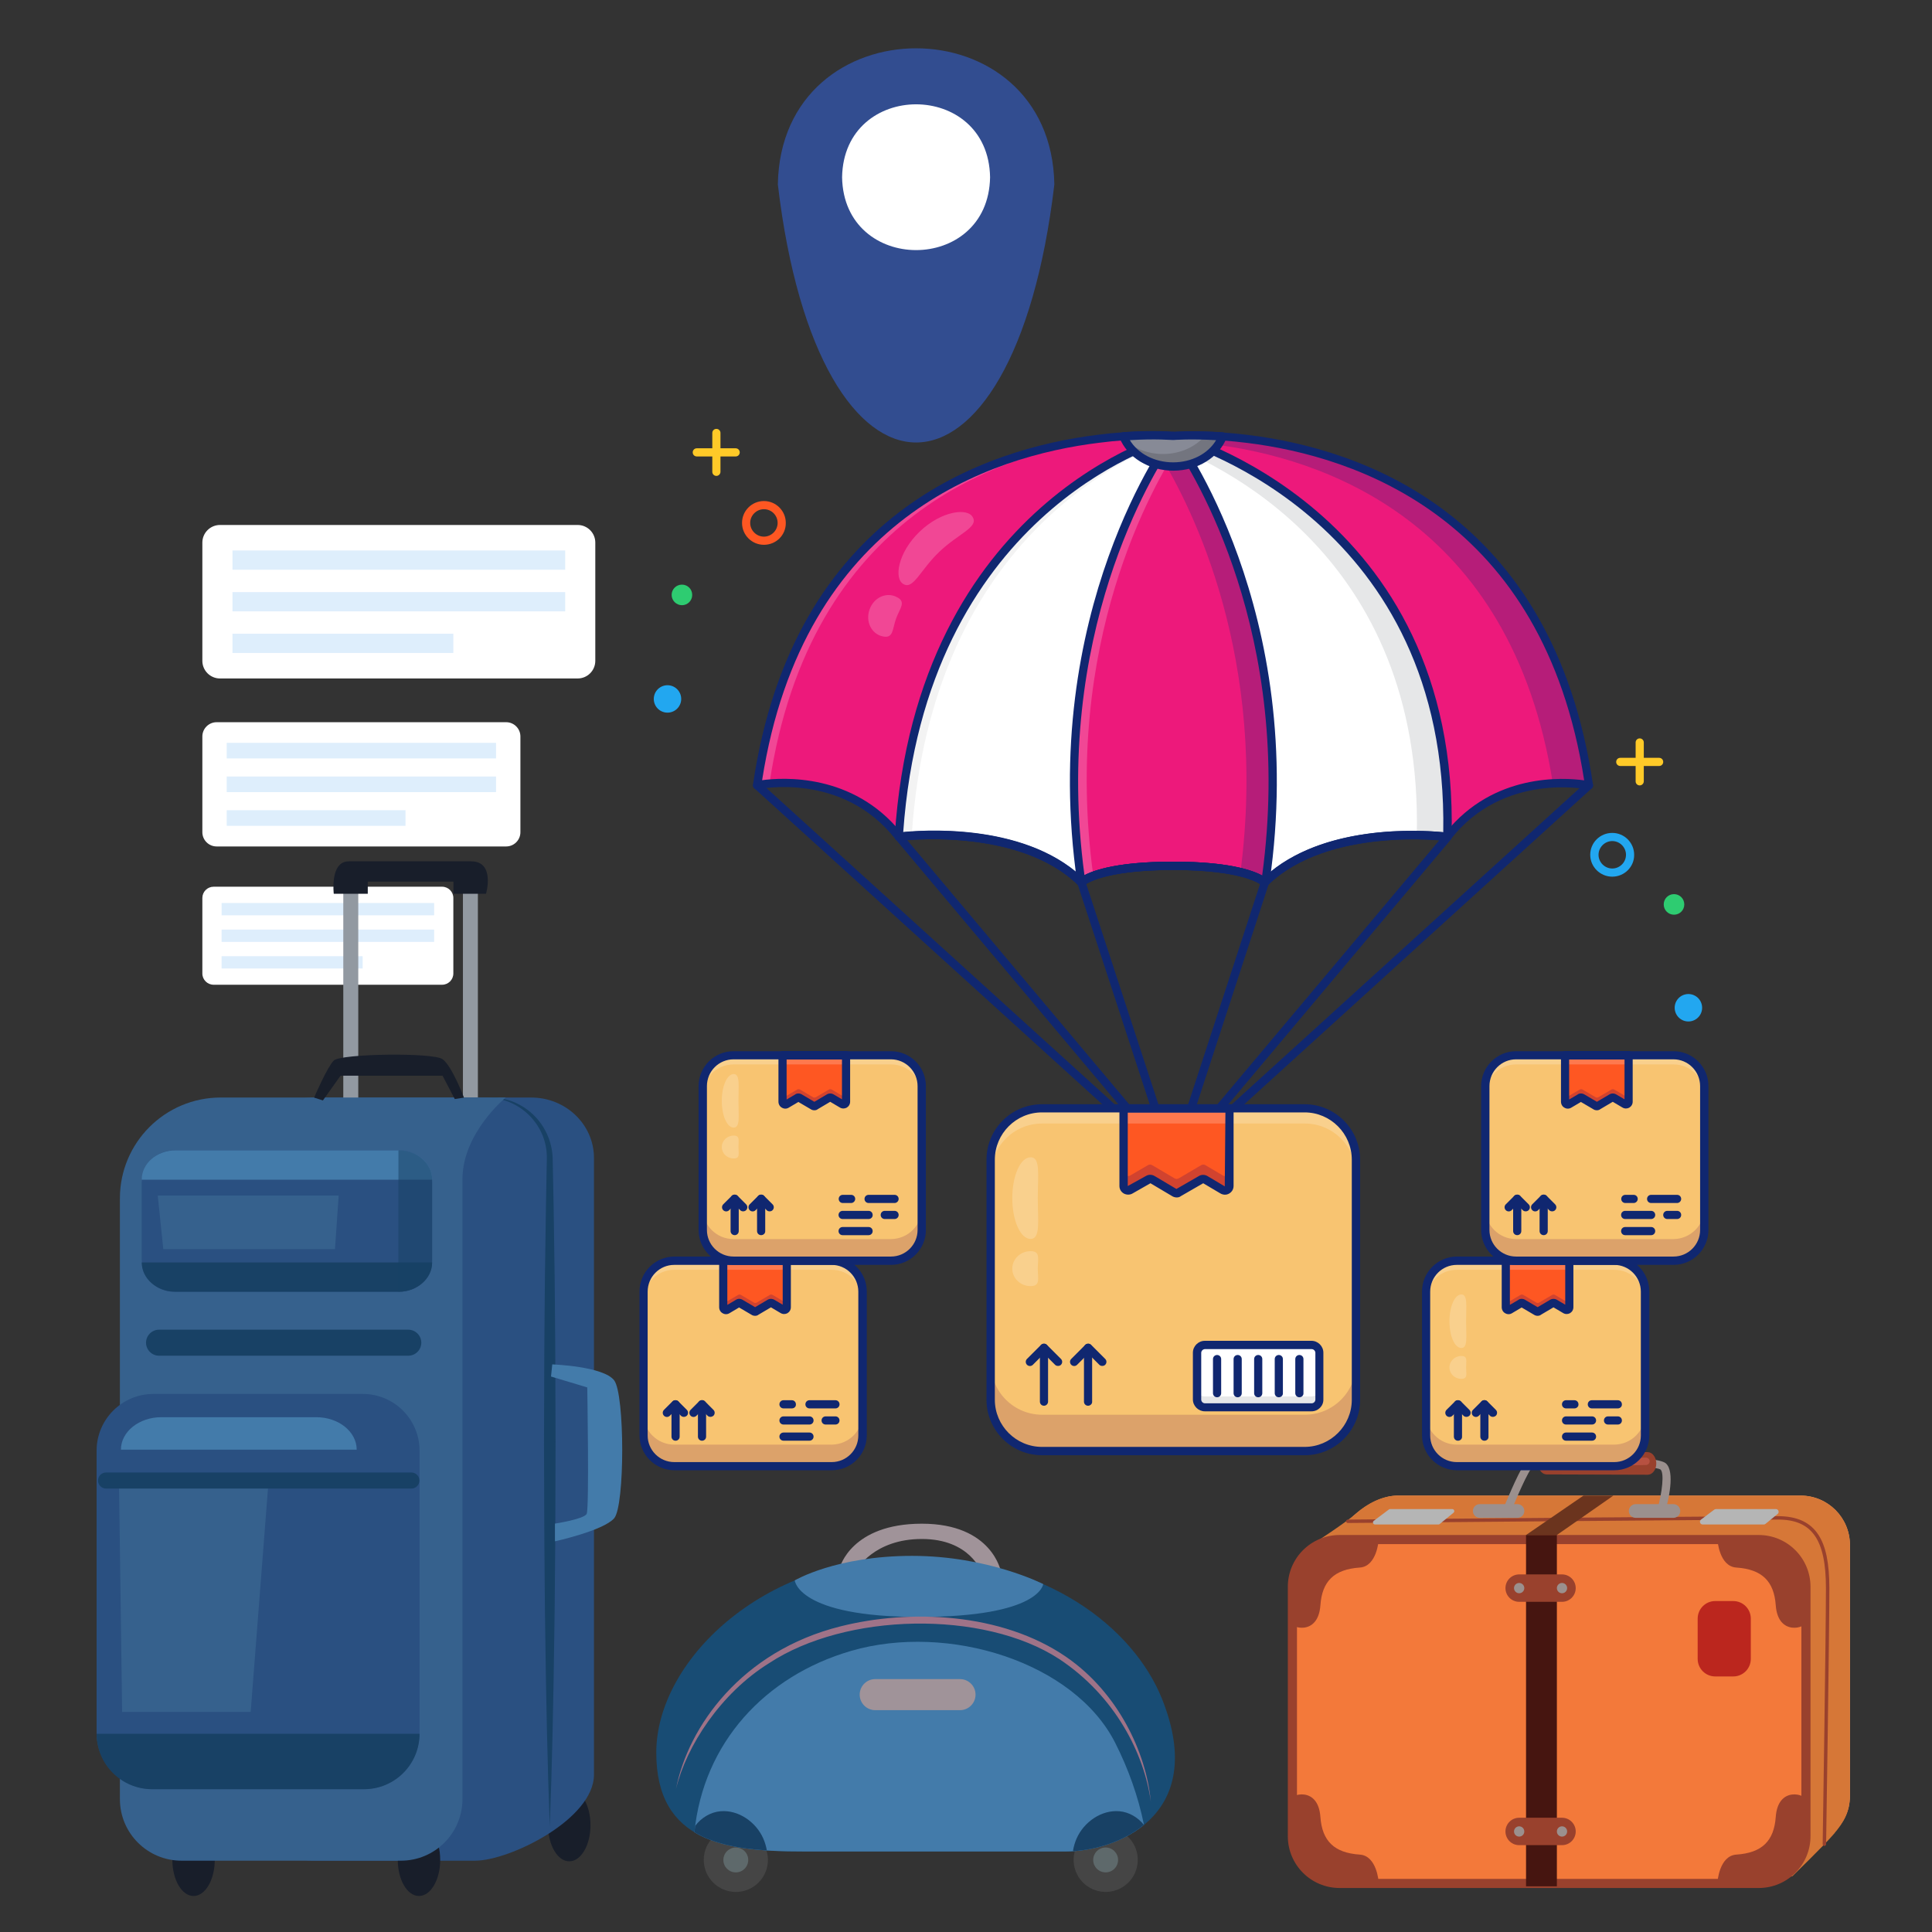 <svg width="80" height="80" viewBox="0 0 80 80" fill="none" xmlns="http://www.w3.org/2000/svg">
<rect x="0" y="0" width="80" height="80" fill="#333333" stroke="none"/>
<path d="M43.658 7.639C41.976 21.89 33.887 21.877 32.209 7.638C32.337 0.121 43.53 0.121 43.658 7.639Z" fill="#324D90"/>
<path d="M40.997 7.338C40.929 11.362 34.937 11.362 34.869 7.338C34.938 3.313 40.929 3.314 40.997 7.338Z" fill="white"/>
<path d="M23.919 28.094H9.11C8.707 28.094 8.379 27.767 8.379 27.364V22.468C8.379 22.065 8.707 21.738 9.11 21.738H23.919C24.323 21.738 24.65 22.065 24.65 22.468V27.364C24.65 27.767 24.323 28.094 23.919 28.094Z" fill="white"/>
<path d="M23.404 22.794H9.626V23.591H23.404V22.794Z" fill="#DEEEFC"/>
<path d="M23.404 24.518H9.626V25.315H23.404V24.518Z" fill="#DEEEFC"/>
<path d="M18.772 26.241H9.626V27.038H18.772V26.241Z" fill="#DEEEFC"/>
<path d="M20.958 35.05H8.971C8.644 35.05 8.379 34.785 8.379 34.459V30.496C8.379 30.17 8.644 29.905 8.971 29.905H20.958C21.285 29.905 21.549 30.17 21.549 30.496V34.459C21.549 34.785 21.285 35.05 20.958 35.05Z" fill="white"/>
<path d="M20.54 30.76H9.388V31.405H20.54V30.76Z" fill="#DEEEFC"/>
<path d="M20.54 32.154H9.388V32.8H20.54V32.154Z" fill="#DEEEFC"/>
<path d="M16.791 33.55H9.388V34.195H16.791V33.55Z" fill="#DEEEFC"/>
<path d="M18.305 40.776H8.846C8.588 40.776 8.379 40.568 8.379 40.31V37.183C8.379 36.926 8.588 36.717 8.846 36.717H18.305C18.563 36.717 18.772 36.926 18.772 37.183V40.31C18.772 40.568 18.563 40.776 18.305 40.776Z" fill="white"/>
<path d="M17.976 37.392H9.176V37.901H17.976V37.392Z" fill="#DEEEFC"/>
<path d="M17.976 38.492H9.175V39.002H17.976V38.492Z" fill="#DEEEFC"/>
<path d="M15.017 39.594H9.175V40.103H15.017V39.594Z" fill="#DEEEFC"/>
<path d="M24.451 75.576C24.451 76.403 24.058 77.073 23.573 77.073C23.087 77.073 22.694 76.403 22.694 75.576C22.694 74.749 23.087 74.079 23.573 74.079C24.058 74.079 24.451 74.749 24.451 75.576Z" fill="#181E2A"/>
<path d="M19.675 77.047H13.007C11.573 77.047 10.411 75.927 10.411 74.546V47.948C10.411 46.566 11.573 45.447 13.007 45.447H21.998C23.432 45.447 24.595 46.566 24.595 47.948V73.485C24.595 75.329 21.109 77.047 19.675 77.047Z" fill="#2A5081"/>
<path d="M20.217 45.446C20.547 45.434 20.881 45.486 21.196 45.601C21.509 45.718 21.801 45.898 22.05 46.128C22.299 46.357 22.502 46.639 22.645 46.949C22.789 47.26 22.871 47.6 22.885 47.945L22.924 49.925L22.953 51.903L22.967 52.892L22.976 53.881L22.992 55.859L23.005 59.814L22.992 63.77L22.975 65.748L22.966 66.737L22.952 67.725C22.916 70.363 22.865 73 22.765 75.637C22.666 73 22.614 70.363 22.579 67.725L22.565 66.737L22.556 65.748L22.54 63.77L22.526 59.814L22.539 55.859L22.555 53.881L22.564 52.892L22.578 51.903L22.607 49.925L22.644 47.95C22.647 47.635 22.589 47.319 22.471 47.024C22.354 46.729 22.176 46.458 21.954 46.225C21.512 45.759 20.878 45.47 20.217 45.446Z" fill="#184165"/>
<path d="M17.349 78.509C17.834 78.509 18.228 77.839 18.228 77.013C18.228 76.186 17.834 75.516 17.349 75.516C16.864 75.516 16.471 76.186 16.471 77.013C16.471 77.839 16.864 78.509 17.349 78.509Z" fill="#181E2A"/>
<path d="M8.015 78.509C8.5 78.509 8.893 77.839 8.893 77.013C8.893 76.186 8.5 75.516 8.015 75.516C7.53 75.516 7.137 76.186 7.137 77.013C7.137 77.839 7.53 78.509 8.015 78.509Z" fill="#181E2A"/>
<path d="M14.835 36.538H14.215V45.563H14.835V36.538Z" fill="#9299A1"/>
<path d="M19.788 36.37H19.169V45.446H19.788V36.37Z" fill="#9299A1"/>
<path d="M13.821 37.01H15.229V36.506H18.775V37.01H20.125C20.125 37.01 20.519 35.666 19.506 35.666C18.493 35.666 15.229 35.666 14.441 35.666C13.652 35.666 13.821 37.01 13.821 37.01Z" fill="#181E2A"/>
<path d="M16.601 45.446H9.14C6.834 45.446 4.965 47.315 4.965 49.621V74.499C4.965 75.906 6.106 77.047 7.514 77.047H16.601C18.008 77.047 19.149 75.906 19.149 74.499V48.83C19.149 46.916 20.94 45.446 20.94 45.446H16.601Z" fill="#36618D"/>
<path d="M22.868 56.497C22.868 56.497 24.985 56.571 25.431 57.157C25.876 57.742 25.876 62.357 25.431 62.869C24.985 63.382 22.98 63.822 22.98 63.822V63.089C22.98 63.089 24.181 62.906 24.293 62.686C24.404 62.467 24.317 57.45 24.317 57.45L22.816 56.999L22.868 56.497Z" fill="#437BAA"/>
<path d="M13.007 45.45C13.007 45.45 13.54 44.199 13.821 43.914C14.102 43.63 17.93 43.573 18.324 43.858C18.718 44.142 19.212 45.45 19.212 45.45L18.831 45.509L18.324 44.541C18.324 44.541 17.705 44.541 16.129 44.541C14.553 44.541 14.102 44.541 14.102 44.541L13.371 45.566L13.007 45.45Z" fill="#181E2A"/>
<path d="M16.56 53.49H7.202C6.465 53.49 5.868 52.893 5.868 52.156V48.968C5.868 48.231 6.465 47.634 7.202 47.634H16.56C17.297 47.634 17.894 48.231 17.894 48.968V52.156C17.894 52.893 17.297 53.49 16.56 53.49Z" fill="#2A5081"/>
<path d="M17.894 52.275C17.894 52.945 17.269 53.489 16.498 53.489H7.264C6.493 53.489 5.868 52.945 5.868 52.275H17.894Z" fill="#184165"/>
<path d="M5.868 48.849C5.868 48.178 6.493 47.634 7.264 47.634H16.498C17.269 47.634 17.894 48.178 17.894 48.849H5.868Z" fill="#437BAA"/>
<path d="M16.907 56.137H6.585C6.289 56.137 6.047 55.894 6.047 55.598C6.047 55.302 6.289 55.06 6.585 55.06H16.907C17.203 55.06 17.445 55.302 17.445 55.598C17.445 55.895 17.203 56.137 16.907 56.137Z" fill="#184165"/>
<path opacity="0.53" d="M17.894 52.276V48.849C17.894 48.178 17.269 47.634 16.498 47.634V53.49C17.269 53.49 17.894 52.946 17.894 52.276Z" fill="#184165"/>
<path d="M15.022 74.087H6.352C5.053 74.087 4 73.034 4 71.735V60.072C4 58.773 5.053 57.72 6.352 57.72H15.022C16.321 57.72 17.373 58.773 17.373 60.072V71.736C17.373 73.034 16.32 74.087 15.022 74.087Z" fill="#2A5081"/>
<path d="M17.373 71.792C17.373 73.06 16.346 74.087 15.078 74.087H6.295C5.028 74.087 4 73.06 4 71.792H17.373Z" fill="#184165"/>
<path d="M14.77 60.028C14.77 59.285 14.02 58.683 13.094 58.683H6.683C5.757 58.683 5.007 59.285 5.007 60.028H14.77Z" fill="#437BAA"/>
<path d="M11.118 61.357L4.926 61.28L5.057 70.887H10.38L11.118 61.357Z" fill="#36618D"/>
<path d="M17.034 61.638H4.391C4.208 61.638 4.059 61.489 4.059 61.305C4.059 61.122 4.208 60.973 4.391 60.973H17.034C17.218 60.973 17.367 61.122 17.367 61.305C17.367 61.489 17.218 61.638 17.034 61.638Z" fill="#184165"/>
<path d="M6.532 49.507H14.024L13.871 51.724H6.762L6.532 49.507Z" fill="#36618D"/>
<path d="M75.982 75.907L75.893 75.908C76.326 75.534 76.601 74.981 76.601 74.364V63.97C76.601 62.843 75.687 61.93 74.561 61.93H57.879C56.803 61.93 55.88 62.922 55.88 62.922L75.982 75.907Z" fill="#FEA262"/>
<path d="M76.601 74.364V63.97C76.601 62.843 75.688 61.93 74.561 61.93H57.879C57.244 61.93 56.615 62.26 56.176 62.653C55.751 63.032 54.391 63.915 54.391 63.915L54.532 77.752H73.905L74.219 77.689C74.219 77.689 75.501 76.445 75.901 75.981C76.385 75.421 76.601 74.981 76.601 74.364Z" fill="#D67737"/>
<path d="M72.824 78.178H55.471C54.286 78.178 53.326 77.218 53.326 76.034V65.705C53.326 64.521 54.286 63.561 55.471 63.561H72.824C74.009 63.561 74.969 64.521 74.969 65.705V76.034C74.969 77.218 74.009 78.178 72.824 78.178Z" fill="#99412D"/>
<path d="M53.705 76.043V65.696C53.705 64.725 54.492 63.939 55.462 63.939H72.834C73.804 63.939 74.591 64.725 74.591 65.696V76.043C74.591 77.013 73.804 77.8 72.834 77.8H55.462C54.492 77.8 53.705 77.013 53.705 76.043Z" fill="#F3793A"/>
<path d="M53.468 67.18C53.384 67.388 54.581 67.784 54.675 66.47C54.745 65.477 55.242 64.98 56.307 64.909C57.018 64.861 57.087 63.773 57.087 63.773C57.087 63.773 55.029 63.277 54.036 64.341C53.042 65.406 53.468 67.18 53.468 67.18Z" fill="#99412D"/>
<path d="M74.737 67.18C74.82 67.388 73.624 67.784 73.53 66.47C73.459 65.477 72.963 64.98 71.898 64.909C71.187 64.861 71.118 63.773 71.118 63.773C71.118 63.773 73.176 63.277 74.169 64.341C75.162 65.406 74.737 67.18 74.737 67.18Z" fill="#99412D"/>
<path d="M74.737 74.524C74.82 74.316 73.624 73.92 73.53 75.234C73.459 76.228 72.963 76.724 71.898 76.795C71.187 76.843 71.118 77.93 71.118 77.93C71.118 77.93 73.176 78.427 74.169 77.363C75.162 76.298 74.737 74.524 74.737 74.524Z" fill="#99412D"/>
<path d="M53.468 74.524C53.384 74.316 54.581 73.92 54.675 75.234C54.745 76.228 55.242 76.724 56.307 76.795C57.018 76.843 57.087 77.93 57.087 77.93C57.087 77.93 55.029 78.427 54.036 77.363C53.042 76.298 53.468 74.524 53.468 74.524Z" fill="#99412D"/>
<path d="M75.544 76.435C75.544 76.435 75.544 76.435 75.543 76.435C75.504 76.435 75.473 76.403 75.473 76.363C75.475 76.276 75.608 67.654 75.608 65.761C75.608 63.745 75.032 62.922 73.621 62.922C72.078 62.922 55.973 63.063 55.81 63.064C55.773 63.066 55.739 63.033 55.739 62.994C55.738 62.955 55.77 62.923 55.809 62.922C55.972 62.921 72.077 62.781 73.621 62.781C74.409 62.781 74.956 63.032 75.294 63.549C75.605 64.023 75.75 64.726 75.75 65.761C75.75 67.655 75.617 76.279 75.615 76.365C75.615 76.404 75.583 76.435 75.544 76.435Z" fill="#99412D"/>
<path d="M57.51 62.505L56.886 62.973C56.82 63.022 56.855 63.126 56.937 63.126H59.56C59.58 63.126 59.599 63.119 59.614 63.107L60.187 62.639C60.249 62.588 60.213 62.487 60.133 62.487H57.561C57.543 62.488 57.525 62.494 57.51 62.505Z" fill="#B5B5B5"/>
<path d="M70.985 62.51L70.436 62.922C70.349 62.987 70.395 63.126 70.504 63.126H73.033C73.059 63.126 73.084 63.117 73.105 63.101L73.608 62.689C73.69 62.621 73.642 62.487 73.536 62.487H71.053C71.029 62.488 71.005 62.496 70.985 62.51Z" fill="#B5B5B5"/>
<path d="M64.467 63.561H63.19V78.108H64.467V63.561Z" fill="#461510"/>
<path d="M63.19 63.561H64.467L66.805 61.931H65.566L63.19 63.561Z" fill="#6B341E"/>
<path d="M62.835 62.851H61.274C61.117 62.851 60.99 62.724 60.99 62.567C60.99 62.41 61.117 62.283 61.274 62.283H62.835C62.992 62.283 63.119 62.41 63.119 62.567C63.119 62.724 62.992 62.851 62.835 62.851Z" fill="#9B908E"/>
<path d="M69.292 62.851H67.731C67.574 62.851 67.447 62.724 67.447 62.567C67.447 62.41 67.574 62.283 67.731 62.283H69.292C69.449 62.283 69.576 62.41 69.576 62.567C69.576 62.724 69.449 62.851 69.292 62.851Z" fill="#9B908E"/>
<path d="M62.41 62.694C62.389 62.694 62.367 62.69 62.347 62.682C62.26 62.647 62.219 62.548 62.254 62.462C62.277 62.404 62.832 61.035 63.124 60.623C63.186 60.535 63.318 60.444 63.854 60.376C64.645 60.276 65.892 60.274 66.797 60.306C67.673 60.336 68.763 60.41 68.976 60.592C69.382 60.936 69.066 62.194 68.959 62.571C68.933 62.661 68.84 62.713 68.751 62.688C68.661 62.662 68.609 62.569 68.634 62.479C68.825 61.803 68.921 60.987 68.758 60.849C68.614 60.756 67.543 60.642 66.071 60.626C64.339 60.608 63.515 60.737 63.394 60.825C63.123 61.215 62.572 62.575 62.566 62.589C62.54 62.654 62.477 62.694 62.41 62.694Z" fill="#9B908E"/>
<path d="M63.719 60.386C63.609 60.697 63.785 61.052 64.048 61.053L68.224 61.066C68.364 61.066 68.491 60.961 68.55 60.795C68.659 60.485 68.484 60.13 68.221 60.129L64.045 60.117C63.905 60.116 63.778 60.221 63.719 60.386Z" fill="#99412D"/>
<path d="M64.68 66.328H62.906C62.592 66.328 62.338 66.074 62.338 65.76C62.338 65.447 62.592 65.193 62.906 65.193H64.68C64.993 65.193 65.247 65.447 65.247 65.76C65.247 66.074 64.993 66.328 64.68 66.328Z" fill="#99412D"/>
<path d="M62.905 65.973C63.023 65.973 63.118 65.877 63.118 65.76C63.118 65.642 63.023 65.547 62.905 65.547C62.788 65.547 62.692 65.642 62.692 65.76C62.692 65.877 62.788 65.973 62.905 65.973Z" fill="#9B908E"/>
<path d="M64.467 65.76C64.467 65.642 64.562 65.547 64.68 65.547C64.797 65.547 64.892 65.642 64.892 65.76C64.892 65.878 64.797 65.973 64.68 65.973C64.562 65.973 64.467 65.878 64.467 65.76Z" fill="#9B908E"/>
<path d="M64.68 76.404H62.906C62.592 76.404 62.338 76.15 62.338 75.837C62.338 75.523 62.592 75.269 62.906 75.269H64.68C64.993 75.269 65.247 75.523 65.247 75.837C65.247 76.15 64.993 76.404 64.68 76.404Z" fill="#99412D"/>
<path d="M62.692 75.837C62.692 75.72 62.788 75.624 62.905 75.624C63.023 75.624 63.118 75.72 63.118 75.837C63.118 75.955 63.023 76.05 62.905 76.05C62.788 76.05 62.692 75.955 62.692 75.837Z" fill="#9B908E"/>
<path d="M64.467 75.837C64.467 75.72 64.562 75.624 64.68 75.624C64.797 75.624 64.892 75.72 64.892 75.837C64.892 75.955 64.797 76.05 64.68 76.05C64.562 76.05 64.467 75.955 64.467 75.837Z" fill="#9B908E"/>
<path d="M64.183 60.744C64.1 60.744 64.032 60.678 64.03 60.595C64.029 60.51 64.096 60.441 64.18 60.439L68.154 60.357C68.238 60.357 68.308 60.422 68.309 60.506C68.311 60.59 68.244 60.66 68.16 60.662L64.186 60.744C64.185 60.744 64.184 60.744 64.183 60.744Z" fill="#B75141"/>
<path d="M71.77 69.418H71.024C70.623 69.418 70.297 69.093 70.297 68.691V67.023C70.297 66.622 70.623 66.296 71.024 66.296H71.77C72.172 66.296 72.497 66.621 72.497 67.023V68.691C72.497 69.093 72.172 69.418 71.77 69.418Z" fill="#BB261E"/>
<path d="M30.72 78.318C31.44 78.18 31.912 77.484 31.774 76.764C31.636 76.043 30.94 75.571 30.22 75.709C29.499 75.847 29.027 76.543 29.165 77.264C29.303 77.984 29.999 78.456 30.72 78.318Z" fill="#454545"/>
<path d="M30.983 77.017C30.983 76.732 30.753 76.502 30.468 76.502C30.184 76.502 29.953 76.732 29.953 77.017C29.953 77.301 30.184 77.532 30.468 77.532C30.753 77.532 30.983 77.301 30.983 77.017Z" fill="#5E696B"/>
<path d="M45.988 78.325C46.713 78.212 47.209 77.533 47.097 76.808C46.984 76.083 46.305 75.587 45.58 75.699C44.855 75.812 44.359 76.491 44.472 77.216C44.584 77.941 45.263 78.437 45.988 78.325Z" fill="#454545"/>
<path d="M46.297 77.016C46.297 76.732 46.066 76.501 45.782 76.501C45.497 76.501 45.267 76.732 45.267 77.016C45.267 77.301 45.497 77.531 45.782 77.531C46.066 77.531 46.297 77.301 46.297 77.016Z" fill="#5E696B"/>
<path d="M34.779 64.901C34.779 64.901 35.247 63.093 38.172 63.093C41.096 63.093 41.447 65.082 41.447 65.082H40.629C40.629 65.082 40.161 63.726 38.172 63.726C36.183 63.726 35.481 64.991 35.481 64.991L34.779 64.901Z" fill="#A09399"/>
<path d="M37.704 64.497C31.504 64.497 27.175 68.826 27.175 72.57C27.175 76.314 30.1 76.665 33.259 76.665C36.417 76.665 42.15 76.665 44.139 76.665C46.128 76.665 50.084 75.265 48.117 70.347C46.947 67.422 43.32 64.497 37.704 64.497Z" fill="#184C74"/>
<path d="M46.18 72.171C44.49 68.826 39.272 67.19 35.248 68.358C31.663 69.398 29.124 72.179 28.755 75.869C29.901 76.561 31.545 76.665 33.259 76.665C36.418 76.665 42.15 76.665 44.139 76.665C45.056 76.665 46.39 76.367 47.37 75.565C47.129 74.38 46.724 73.248 46.18 72.171Z" fill="#437BAA"/>
<path d="M39.752 70.814H36.242C35.886 70.814 35.598 70.526 35.598 70.171C35.598 69.816 35.886 69.528 36.242 69.528H39.752C40.107 69.528 40.395 69.816 40.395 70.171C40.395 70.526 40.107 70.814 39.752 70.814Z" fill="#A09399"/>
<path d="M31.607 76.131C31.306 75.445 30.578 74.934 29.832 75C29.418 75.036 29.031 75.275 28.786 75.606C28.775 75.693 28.764 75.781 28.755 75.869C29.559 76.354 30.608 76.549 31.754 76.623C31.724 76.455 31.676 76.29 31.607 76.131Z" fill="#184165"/>
<path d="M46.354 75C45.608 74.934 44.88 75.445 44.579 76.131C44.51 76.289 44.462 76.455 44.432 76.623C44.437 76.633 44.443 76.643 44.449 76.653C45.339 76.594 46.494 76.281 47.368 75.566C47.122 75.255 46.751 75.034 46.354 75Z" fill="#184165"/>
<path d="M32.909 65.441C32.909 65.441 33.025 66.954 38.056 66.954C43.086 66.954 43.196 65.593 43.196 65.593C43.196 65.593 40.925 64.425 37.767 64.425C34.608 64.425 32.909 65.441 32.909 65.441Z" fill="#437BAA"/>
<path d="M27.99 74.08C28.491 71.498 30.709 68.367 34.803 67.344C37.663 66.622 41.476 66.768 44.154 68.613C46.297 70.091 47.466 72.57 47.653 74.602C47.384 72.633 46.186 70.232 43.851 68.691C40.707 66.649 35.015 66.779 31.842 68.871C29.837 70.118 28.42 72.303 27.99 74.08Z" fill="#9F7388"/>
<path d="M65.8 32.523C65.8 32.523 62.223 31.725 59.944 34.659C59.944 34.659 54.994 34.01 52.398 36.531C52.391 36.538 52.384 36.538 52.377 36.545C52.377 36.545 51.742 35.855 48.584 35.855C45.413 35.855 44.777 36.545 44.777 36.545C42.187 34.003 37.224 34.659 37.224 34.659C34.932 31.725 31.355 32.523 31.355 32.523C32.998 21.288 40.997 18.726 45.494 18.171C45.859 18.124 46.204 18.09 46.522 18.07C47.779 17.975 48.584 18.056 48.584 18.056H48.591C48.658 18.05 49.436 17.989 50.633 18.077C50.951 18.097 51.295 18.131 51.661 18.178C56.157 18.719 64.163 21.294 65.8 32.523Z" fill="#ED197B"/>
<g opacity="0.2">
<path d="M47.983 18.03C47.705 18.037 47.381 18.05 47.016 18.07C46.698 18.091 46.36 18.124 45.988 18.172C41.498 18.719 33.532 21.274 31.862 32.448C31.544 32.475 31.348 32.516 31.348 32.516C32.991 21.281 40.991 18.719 45.487 18.165C45.852 18.118 46.197 18.084 46.515 18.064C47.13 18.023 47.631 18.023 47.983 18.03Z" fill="white"/>
</g>
<path d="M65.8 32.523C65.8 32.523 65.184 32.388 64.299 32.435C62.568 21.477 54.663 18.942 50.207 18.395C49.835 18.348 49.497 18.321 49.179 18.294C47.982 18.212 47.205 18.267 47.137 18.273H47.13C47.13 18.273 46.332 18.199 45.068 18.287C44.797 18.307 44.513 18.334 44.209 18.375C44.662 18.287 45.095 18.219 45.494 18.172C45.859 18.125 46.204 18.091 46.522 18.07C47.779 17.976 48.584 18.05 48.584 18.05H48.591C48.652 18.044 49.436 17.989 50.633 18.07C50.951 18.091 51.295 18.125 51.667 18.172C56.157 18.72 64.163 21.295 65.8 32.523Z" fill="#B61D79"/>
<path d="M59.944 34.652C59.944 34.652 54.968 33.996 52.378 36.538C52.378 36.538 51.742 35.848 48.584 35.848C45.413 35.848 44.777 36.538 44.777 36.538C42.187 33.996 37.224 34.652 37.224 34.652C38.123 20.646 48.584 18.05 48.584 18.05C48.584 18.05 60.289 21.044 59.944 34.652Z" fill="white"/>
<g opacity="0.2">
<path d="M37.752 34.605C37.413 34.625 37.217 34.652 37.217 34.652C38.117 20.646 48.577 18.05 48.577 18.05C48.577 18.05 48.658 18.07 48.821 18.117C47.144 18.658 38.576 22.004 37.752 34.605Z" fill="#C2C3C4"/>
</g>
<path d="M59.944 34.652C59.944 34.652 59.437 34.584 58.666 34.578C58.93 22.957 50.39 19.118 47.949 18.253C48.348 18.111 48.584 18.05 48.584 18.05C48.584 18.05 60.289 21.044 59.944 34.652Z" fill="#E6E7E8"/>
<path d="M52.398 36.524C52.391 36.531 52.384 36.531 52.377 36.538C52.377 36.538 51.742 35.848 48.584 35.848C45.413 35.848 44.777 36.538 44.777 36.538C43.141 25.209 48.584 18.05 48.584 18.05H48.591C48.584 18.05 54.027 25.202 52.398 36.524Z" fill="#ED197B"/>
<g opacity="0.2">
<path d="M45.271 36.267C44.892 36.416 44.777 36.538 44.777 36.538C43.141 25.209 48.584 18.05 48.584 18.05H48.591C48.591 18.05 48.685 18.172 48.848 18.415C47.786 20.024 43.952 26.608 45.271 36.267Z" fill="white"/>
</g>
<path d="M52.398 36.524C52.391 36.531 52.385 36.538 52.378 36.544C52.378 36.544 52.161 36.315 51.364 36.119C52.52 27.263 49.362 21.024 48.044 18.868C48.368 18.334 48.584 18.056 48.584 18.056H48.591C48.584 18.05 54.028 25.201 52.398 36.524Z" fill="#B61D79"/>
<path d="M44.77 36.707C44.73 36.707 44.683 36.693 44.649 36.66C42.147 34.206 37.285 34.814 37.238 34.821C37.177 34.828 37.116 34.807 37.082 34.753C34.885 31.941 31.422 32.671 31.389 32.685C31.334 32.698 31.274 32.685 31.233 32.644C31.192 32.604 31.172 32.55 31.179 32.495C32.836 21.2 40.842 18.57 45.467 18.002C45.832 17.955 46.177 17.921 46.502 17.901C47.752 17.813 48.55 17.881 48.591 17.887C48.591 17.887 49.355 17.82 50.633 17.908C51.005 17.935 51.343 17.969 51.675 18.009C56.306 18.577 64.319 21.213 65.963 32.502C65.969 32.556 65.949 32.617 65.908 32.651C65.868 32.691 65.807 32.705 65.753 32.691C65.719 32.685 62.25 31.955 60.066 34.76C60.026 34.807 59.971 34.834 59.91 34.828C59.863 34.821 55.008 34.219 52.506 36.653C52.499 36.66 52.493 36.666 52.479 36.673C52.445 36.7 52.405 36.714 52.364 36.714C52.317 36.714 52.27 36.693 52.242 36.66C52.236 36.653 51.566 36.024 48.571 36.024C45.568 36.024 44.892 36.66 44.886 36.66C44.865 36.693 44.818 36.707 44.77 36.707ZM48.584 35.679C51.093 35.679 52.046 36.105 52.371 36.315C54.839 34.03 59.146 34.395 59.87 34.469C61.844 32.009 64.745 32.191 65.597 32.313C63.914 21.443 56.144 18.895 51.641 18.34C51.323 18.3 50.985 18.266 50.62 18.239C49.375 18.151 48.618 18.219 48.611 18.219C48.605 18.219 48.578 18.219 48.571 18.219C48.564 18.219 47.766 18.144 46.535 18.232C46.218 18.253 45.88 18.286 45.514 18.334C41.018 18.881 33.255 21.43 31.558 32.306C32.41 32.191 35.311 32.009 37.299 34.463C38.022 34.382 42.316 34.016 44.791 36.301C45.109 36.099 46.069 35.679 48.584 35.679Z" fill="#102770"/>
<path d="M52.378 36.714C52.33 36.714 52.283 36.694 52.249 36.66C52.242 36.653 51.573 36.024 48.584 36.024C45.582 36.024 44.906 36.66 44.899 36.66C44.831 36.727 44.723 36.727 44.656 36.66C42.16 34.213 37.292 34.814 37.244 34.821C37.197 34.828 37.143 34.814 37.102 34.774C37.062 34.74 37.048 34.686 37.048 34.639C37.948 20.666 48.429 17.908 48.537 17.881C48.564 17.874 48.591 17.874 48.618 17.881C48.74 17.908 60.451 21.058 60.107 34.652C60.107 34.7 60.086 34.747 60.046 34.781C60.012 34.814 59.958 34.828 59.91 34.821C59.863 34.814 54.988 34.213 52.486 36.66C52.466 36.694 52.425 36.714 52.378 36.714ZM38.685 34.402C40.348 34.402 43.033 34.686 44.784 36.315C45.109 36.105 46.069 35.68 48.578 35.68C51.079 35.68 52.033 36.105 52.357 36.315C54.738 34.111 58.822 34.368 59.762 34.463C59.985 21.714 49.335 18.449 48.571 18.233C47.854 18.435 38.333 21.369 37.4 34.463C37.657 34.436 38.11 34.402 38.685 34.402Z" fill="#102770"/>
<path d="M44.777 36.707C44.757 36.707 44.744 36.707 44.723 36.7C44.662 36.68 44.615 36.626 44.608 36.565C42.979 25.297 48.395 18.023 48.449 17.949C48.517 17.861 48.659 17.861 48.726 17.949C48.781 18.023 54.19 25.283 52.567 36.545C52.56 36.592 52.533 36.64 52.493 36.667C52.459 36.694 52.418 36.707 52.378 36.707C52.331 36.707 52.283 36.687 52.256 36.653C52.249 36.646 51.58 36.018 48.584 36.018C45.582 36.018 44.906 36.653 44.899 36.653C44.865 36.694 44.818 36.707 44.777 36.707ZM48.584 35.68C50.856 35.68 51.857 36.031 52.263 36.254C53.615 26.277 49.403 19.551 48.584 18.354C47.766 19.551 43.56 26.284 44.906 36.248C45.325 36.018 46.326 35.68 48.584 35.68Z" fill="#102770"/>
<path d="M48.584 48.341C48.544 48.341 48.503 48.328 48.469 48.294L31.24 32.645C31.172 32.584 31.165 32.469 31.226 32.401C31.287 32.334 31.402 32.327 31.47 32.388L48.584 47.929L65.678 32.388C65.746 32.327 65.854 32.327 65.922 32.401C65.983 32.469 65.983 32.577 65.908 32.645L48.699 48.294C48.672 48.328 48.625 48.341 48.584 48.341Z" fill="#102770"/>
<path d="M48.584 48.34C48.537 48.34 48.483 48.32 48.456 48.28L37.096 34.767C37.035 34.692 37.042 34.584 37.116 34.523C37.19 34.462 37.299 34.469 37.359 34.544L48.584 47.901L59.809 34.544C59.87 34.469 59.978 34.462 60.053 34.523C60.127 34.584 60.134 34.692 60.073 34.767L48.719 48.28C48.686 48.32 48.632 48.34 48.584 48.34Z" fill="#102770"/>
<path d="M48.584 48.34C48.51 48.34 48.442 48.293 48.422 48.219L44.615 36.592C44.588 36.504 44.635 36.402 44.723 36.375C44.811 36.348 44.913 36.396 44.94 36.484L48.584 47.61L52.215 36.484C52.242 36.396 52.344 36.342 52.432 36.375C52.52 36.402 52.574 36.504 52.54 36.592L48.747 48.219C48.726 48.293 48.659 48.34 48.584 48.34Z" fill="#102770"/>
<path d="M50.626 18.07C50.342 18.793 49.524 19.314 48.578 19.314C47.617 19.314 46.806 18.793 46.515 18.063C47.773 17.969 48.578 18.05 48.578 18.05H48.584C48.652 18.043 49.429 17.989 50.626 18.07Z" fill="#878A96"/>
<path d="M50.627 18.07C50.343 18.793 49.524 19.314 48.584 19.314C47.712 19.314 46.968 18.881 46.617 18.266C47.009 18.591 47.557 18.8 48.152 18.8C48.868 18.8 49.511 18.503 49.903 18.036C50.126 18.043 50.37 18.056 50.627 18.07Z" fill="#73757F"/>
<path d="M48.584 19.49C47.583 19.49 46.684 18.942 46.359 18.131C46.339 18.077 46.346 18.023 46.373 17.975C46.4 17.928 46.454 17.901 46.508 17.894C47.759 17.806 48.557 17.874 48.598 17.881C48.598 17.881 49.362 17.813 50.64 17.901C50.694 17.908 50.741 17.935 50.775 17.982C50.802 18.029 50.809 18.084 50.788 18.138C50.471 18.942 49.585 19.49 48.584 19.49ZM46.785 18.226C47.124 18.787 47.813 19.145 48.577 19.145C49.342 19.145 50.024 18.787 50.356 18.226C49.267 18.165 48.604 18.219 48.598 18.219C48.591 18.219 48.564 18.219 48.557 18.219C48.557 18.226 47.867 18.158 46.785 18.226Z" fill="#102770"/>
<path d="M56.151 48.023V57.96C56.151 59.136 55.197 60.082 54.028 60.082H43.154C41.978 60.082 41.031 59.129 41.031 57.96V48.023C41.031 46.847 41.985 45.894 43.154 45.894H54.028C55.197 45.894 56.151 46.847 56.151 48.023Z" fill="#F8C471"/>
<g opacity="0.2">
<path d="M56.151 48.023V48.652C56.151 47.475 55.197 46.522 54.028 46.522H43.154C41.978 46.522 41.031 47.475 41.031 48.652V48.023C41.031 46.847 41.985 45.894 43.154 45.894H54.028C55.197 45.894 56.151 46.847 56.151 48.023Z" fill="white"/>
</g>
<path d="M56.151 56.459V57.959C56.151 59.136 55.197 60.082 54.028 60.082H43.154C41.978 60.082 41.031 59.129 41.031 57.959V56.459C41.031 57.635 41.985 58.581 43.154 58.581H54.028C55.197 58.581 56.151 57.635 56.151 56.459Z" fill="#DCA26A"/>
<path d="M50.917 45.894V49.104C50.917 49.253 50.755 49.341 50.633 49.267L49.923 48.847C49.862 48.807 49.788 48.807 49.727 48.847L48.821 49.382C48.76 49.422 48.686 49.422 48.625 49.382L47.719 48.847C47.658 48.807 47.584 48.807 47.523 48.847L46.806 49.267C46.678 49.341 46.522 49.253 46.522 49.104V45.887H50.917V45.894Z" fill="#FE5722"/>
<path d="M50.917 48.51V49.104C50.917 49.253 50.755 49.341 50.633 49.267L49.923 48.848C49.862 48.807 49.788 48.807 49.727 48.848L48.821 49.382C48.76 49.422 48.686 49.422 48.625 49.382L47.719 48.848C47.658 48.807 47.584 48.807 47.523 48.848L46.806 49.267C46.678 49.341 46.522 49.253 46.522 49.104V48.51C46.522 48.658 46.684 48.746 46.806 48.672L47.523 48.253C47.584 48.212 47.658 48.212 47.719 48.253L48.625 48.787C48.686 48.827 48.76 48.827 48.821 48.787L49.727 48.253C49.788 48.212 49.862 48.212 49.923 48.253L50.633 48.672C50.762 48.746 50.917 48.658 50.917 48.51Z" fill="#D1432F"/>
<path d="M54.021 60.258H43.148C41.883 60.258 40.849 59.231 40.849 57.96V48.023C40.849 46.752 41.876 45.724 43.148 45.724H54.021C55.285 45.724 56.32 46.759 56.32 48.023V57.96C56.32 59.224 55.292 60.258 54.021 60.258ZM43.148 46.062C42.072 46.062 41.194 46.941 41.194 48.023V57.96C41.194 59.035 42.072 59.913 43.148 59.913H54.021C55.096 59.913 55.975 59.035 55.975 57.96V48.023C55.975 46.941 55.096 46.062 54.021 46.062H43.148Z" fill="#102770"/>
<g opacity="0.2">
<path d="M50.917 45.894H46.529V46.522H50.917V45.894Z" fill="white"/>
</g>
<path d="M48.727 49.584C48.659 49.584 48.591 49.564 48.537 49.53L47.638 48.996L46.901 49.416C46.793 49.483 46.651 49.483 46.536 49.422C46.421 49.355 46.353 49.24 46.353 49.111V45.894C46.353 45.799 46.427 45.725 46.522 45.725H50.911C51.005 45.725 51.08 45.799 51.08 45.894V49.105C51.08 49.24 51.012 49.355 50.897 49.422C50.782 49.49 50.647 49.483 50.532 49.416L49.822 48.996L48.895 49.53C48.855 49.564 48.794 49.584 48.727 49.584ZM47.624 48.645C47.692 48.645 47.76 48.665 47.814 48.699L48.713 49.233L49.639 48.699C49.748 48.631 49.896 48.631 50.011 48.706L50.715 49.125L50.742 46.069H46.698V49.111L47.442 48.699C47.496 48.665 47.563 48.645 47.624 48.645Z" fill="#102770"/>
<path d="M43.81 56.56C43.763 56.56 43.722 56.547 43.688 56.513L43.229 56.053L42.769 56.513C42.701 56.581 42.593 56.581 42.525 56.513C42.458 56.445 42.458 56.337 42.525 56.27L43.107 55.688C43.175 55.621 43.283 55.621 43.35 55.688L43.932 56.27C43.999 56.337 43.999 56.445 43.932 56.513C43.898 56.547 43.857 56.56 43.81 56.56Z" fill="#102770"/>
<path d="M43.229 58.209C43.134 58.209 43.06 58.135 43.06 58.04V55.809C43.06 55.715 43.134 55.641 43.229 55.641C43.323 55.641 43.398 55.715 43.398 55.809V58.04C43.398 58.128 43.323 58.209 43.229 58.209Z" fill="#102770"/>
<path d="M45.643 56.56C45.595 56.56 45.555 56.547 45.521 56.513L45.061 56.053L44.601 56.513C44.534 56.581 44.425 56.581 44.358 56.513C44.29 56.445 44.29 56.337 44.358 56.27L44.939 55.688C45.007 55.621 45.115 55.621 45.183 55.688L45.764 56.27C45.832 56.337 45.832 56.445 45.764 56.513C45.73 56.547 45.683 56.56 45.643 56.56Z" fill="#102770"/>
<path d="M45.054 58.209C44.96 58.209 44.885 58.135 44.885 58.04V55.809C44.885 55.715 44.96 55.641 45.054 55.641C45.149 55.641 45.223 55.715 45.223 55.809V58.04C45.23 58.128 45.149 58.209 45.054 58.209Z" fill="#102770"/>
<path d="M54.629 56.013V57.946C54.629 58.129 54.487 58.271 54.305 58.271H49.889C49.706 58.271 49.565 58.129 49.565 57.946V56.013C49.565 55.831 49.706 55.688 49.889 55.688H54.305C54.487 55.688 54.629 55.837 54.629 56.013Z" fill="white"/>
<path d="M54.629 57.5V57.946C54.629 58.129 54.487 58.27 54.305 58.27H49.889C49.706 58.27 49.565 58.129 49.565 57.946V57.5C49.565 57.682 49.706 57.824 49.889 57.824H54.305C54.487 57.824 54.629 57.682 54.629 57.5Z" fill="#E6E7E8"/>
<path d="M54.305 58.44H49.889C49.619 58.44 49.395 58.217 49.395 57.946V56.013C49.395 55.743 49.619 55.52 49.889 55.52H54.305C54.575 55.52 54.798 55.743 54.798 56.013V57.946C54.805 58.217 54.582 58.44 54.305 58.44ZM49.896 55.864C49.815 55.864 49.74 55.932 49.74 56.02V57.953C49.74 58.034 49.808 58.108 49.896 58.108H54.311C54.393 58.108 54.467 58.041 54.467 57.953V56.02C54.467 55.939 54.399 55.864 54.311 55.864H49.896Z" fill="#102770"/>
<path d="M50.397 57.858C50.302 57.858 50.227 57.784 50.227 57.689V56.276C50.227 56.182 50.302 56.107 50.397 56.107C50.491 56.107 50.566 56.182 50.566 56.276V57.689C50.566 57.784 50.491 57.858 50.397 57.858Z" fill="#102770"/>
<path d="M51.249 57.858C51.154 57.858 51.08 57.784 51.08 57.689V56.276C51.08 56.181 51.154 56.107 51.249 56.107C51.343 56.107 51.418 56.181 51.418 56.276V57.689C51.418 57.784 51.343 57.858 51.249 57.858Z" fill="#102770"/>
<path d="M52.1 57.858C52.005 57.858 51.931 57.784 51.931 57.689V56.276C51.931 56.181 52.005 56.107 52.1 56.107C52.195 56.107 52.269 56.181 52.269 56.276V57.689C52.269 57.784 52.195 57.858 52.1 57.858Z" fill="#102770"/>
<path d="M52.953 57.858C52.858 57.858 52.784 57.784 52.784 57.689V56.276C52.784 56.181 52.858 56.107 52.953 56.107C53.047 56.107 53.122 56.181 53.122 56.276V57.689C53.129 57.784 53.047 57.858 52.953 57.858Z" fill="#102770"/>
<path d="M53.804 57.858C53.71 57.858 53.635 57.784 53.635 57.689V56.276C53.635 56.181 53.71 56.107 53.804 56.107C53.899 56.107 53.973 56.181 53.973 56.276V57.689C53.98 57.784 53.899 57.858 53.804 57.858Z" fill="#102770"/>
<path d="M35.716 53.478V59.433C35.716 60.136 35.148 60.711 34.438 60.711H27.92C27.216 60.711 26.642 60.143 26.642 59.433V53.478C26.642 52.768 27.21 52.2 27.92 52.2H34.438C35.148 52.2 35.716 52.775 35.716 53.478Z" fill="#F8C471"/>
<g opacity="0.2">
<path d="M35.716 53.478V53.856C35.716 53.147 35.148 52.579 34.438 52.579H27.92C27.216 52.579 26.642 53.147 26.642 53.856V53.478C26.642 52.768 27.21 52.2 27.92 52.2H34.438C35.148 52.2 35.716 52.775 35.716 53.478Z" fill="white"/>
</g>
<path d="M35.716 58.541V59.44C35.716 60.143 35.148 60.718 34.438 60.718H27.92C27.216 60.718 26.642 60.15 26.642 59.44V58.541C26.642 59.244 27.21 59.819 27.92 59.819H34.438C35.148 59.812 35.716 59.244 35.716 58.541Z" fill="#DCA26A"/>
<path d="M32.586 52.2V54.127C32.586 54.215 32.491 54.269 32.417 54.228L31.991 53.978C31.957 53.958 31.909 53.958 31.876 53.978L31.335 54.296C31.301 54.316 31.253 54.316 31.22 54.296L30.679 53.978C30.645 53.958 30.598 53.958 30.564 53.978L30.138 54.228C30.063 54.276 29.969 54.221 29.969 54.134V52.207H32.586V52.2Z" fill="#FE5722"/>
<path d="M32.586 53.769V54.127C32.586 54.215 32.491 54.269 32.417 54.228L31.991 53.978C31.957 53.958 31.909 53.958 31.876 53.978L31.335 54.296C31.301 54.316 31.253 54.316 31.22 54.296L30.679 53.978C30.645 53.958 30.598 53.958 30.564 53.978L30.138 54.228C30.063 54.276 29.969 54.221 29.969 54.134V53.775C29.969 53.863 30.063 53.917 30.138 53.87L30.564 53.62C30.598 53.599 30.645 53.599 30.679 53.62L31.22 53.938C31.253 53.958 31.301 53.958 31.335 53.938L31.876 53.62C31.909 53.599 31.957 53.599 31.991 53.62L32.417 53.87C32.491 53.917 32.586 53.863 32.586 53.769Z" fill="#D1432F"/>
<path d="M34.445 60.88H27.927C27.129 60.88 26.48 60.231 26.48 59.433V53.478C26.48 52.68 27.129 52.031 27.927 52.031H34.445C35.243 52.031 35.892 52.68 35.892 53.478V59.433C35.892 60.231 35.243 60.88 34.445 60.88ZM27.92 52.376C27.311 52.376 26.818 52.87 26.818 53.485V59.44C26.818 60.048 27.311 60.542 27.92 60.542H34.438C35.047 60.542 35.541 60.048 35.541 59.44V53.485C35.541 52.876 35.047 52.376 34.438 52.376H27.92Z" fill="#102770"/>
<g opacity="0.2">
<path d="M32.579 52.2H29.948V52.579H32.579V52.2Z" fill="white"/>
</g>
<path d="M31.267 54.485C31.213 54.485 31.159 54.471 31.111 54.438L30.604 54.14L30.205 54.377C30.117 54.431 30.009 54.431 29.921 54.377C29.833 54.33 29.779 54.235 29.779 54.127V52.2C29.779 52.106 29.854 52.031 29.948 52.031H32.579C32.673 52.031 32.748 52.106 32.748 52.2V54.127C32.748 54.235 32.694 54.323 32.606 54.377C32.518 54.424 32.41 54.424 32.322 54.37L31.923 54.134L31.409 54.438C31.368 54.471 31.321 54.485 31.267 54.485ZM31.24 54.147C31.233 54.147 31.233 54.147 31.24 54.147V54.147ZM30.604 53.782C30.658 53.782 30.712 53.796 30.76 53.829L31.267 54.127L31.781 53.823C31.869 53.769 31.984 53.769 32.078 53.829L32.41 54.025V52.376H30.117V54.032L30.462 53.829C30.51 53.796 30.557 53.782 30.604 53.782ZM30.577 54.12C30.584 54.12 30.584 54.12 30.577 54.12V54.12Z" fill="#102770"/>
<path d="M28.319 58.67C28.271 58.67 28.231 58.656 28.197 58.623L27.967 58.393L27.737 58.623C27.669 58.69 27.561 58.69 27.494 58.623C27.426 58.555 27.426 58.447 27.494 58.379L27.845 58.028C27.879 57.994 27.92 57.98 27.967 57.98C28.014 57.98 28.055 58.001 28.089 58.028L28.44 58.379C28.508 58.447 28.508 58.555 28.44 58.623C28.406 58.65 28.366 58.67 28.319 58.67Z" fill="#102770"/>
<path d="M27.974 59.657C27.879 59.657 27.805 59.582 27.805 59.488V58.149C27.805 58.055 27.879 57.98 27.974 57.98C28.068 57.98 28.143 58.055 28.143 58.149V59.488C28.143 59.582 28.068 59.657 27.974 59.657Z" fill="#102770"/>
<path d="M29.421 58.669C29.373 58.669 29.333 58.656 29.299 58.622L29.069 58.392L28.839 58.622C28.771 58.69 28.663 58.69 28.596 58.622C28.528 58.554 28.528 58.446 28.596 58.379L28.947 58.027C29.015 57.959 29.123 57.959 29.191 58.027L29.542 58.379C29.61 58.446 29.61 58.554 29.542 58.622C29.509 58.649 29.461 58.669 29.421 58.669Z" fill="#102770"/>
<path d="M29.069 59.657C28.975 59.657 28.9 59.582 28.9 59.488V58.149C28.9 58.055 28.975 57.98 29.069 57.98C29.164 57.98 29.238 58.055 29.238 58.149V59.488C29.238 59.582 29.164 59.657 29.069 59.657Z" fill="#102770"/>
<path d="M34.594 58.319H33.519C33.424 58.319 33.35 58.244 33.35 58.15C33.35 58.055 33.424 57.98 33.519 57.98H34.594C34.688 57.98 34.763 58.055 34.763 58.15C34.763 58.244 34.688 58.319 34.594 58.319Z" fill="#102770"/>
<path d="M32.788 58.319H32.444C32.349 58.319 32.274 58.244 32.274 58.15C32.274 58.055 32.349 57.98 32.444 57.98H32.788C32.883 57.98 32.957 58.055 32.957 58.15C32.964 58.244 32.89 58.319 32.788 58.319Z" fill="#102770"/>
<path d="M34.593 58.987H34.188C34.093 58.987 34.019 58.913 34.019 58.818C34.019 58.724 34.093 58.649 34.188 58.649H34.593C34.688 58.649 34.762 58.724 34.762 58.818C34.762 58.913 34.688 58.987 34.593 58.987Z" fill="#102770"/>
<path d="M33.519 58.987H32.444C32.349 58.987 32.274 58.913 32.274 58.818C32.274 58.724 32.349 58.649 32.444 58.649H33.519C33.613 58.649 33.688 58.724 33.688 58.818C33.688 58.913 33.613 58.987 33.519 58.987Z" fill="#102770"/>
<path d="M33.519 59.656H32.444C32.349 59.656 32.274 59.582 32.274 59.487C32.274 59.393 32.349 59.318 32.444 59.318H33.519C33.613 59.318 33.688 59.393 33.688 59.487C33.688 59.582 33.613 59.656 33.519 59.656Z" fill="#102770"/>
<path d="M38.171 44.974V50.929C38.171 51.632 37.603 52.207 36.893 52.207H30.374C29.671 52.207 29.096 51.639 29.096 50.929V44.974C29.096 44.264 29.664 43.696 30.374 43.696H36.893C37.603 43.696 38.171 44.264 38.171 44.974Z" fill="#F8C471"/>
<g opacity="0.2">
<path d="M38.171 44.974V45.353C38.171 44.643 37.603 44.075 36.893 44.075H30.374C29.671 44.075 29.096 44.643 29.096 45.353V44.974C29.096 44.264 29.664 43.696 30.374 43.696H36.893C37.603 43.696 38.171 44.264 38.171 44.974Z" fill="white"/>
</g>
<path d="M38.171 50.03V50.929C38.171 51.632 37.603 52.207 36.893 52.207H30.374C29.671 52.207 29.096 51.639 29.096 50.929V50.03C29.096 50.733 29.664 51.308 30.374 51.308H36.893C37.603 51.301 38.171 50.733 38.171 50.03Z" fill="#DCA26A"/>
<path d="M35.033 43.696V45.623C35.033 45.711 34.939 45.765 34.864 45.724L34.438 45.474C34.404 45.454 34.357 45.454 34.323 45.474L33.782 45.792C33.749 45.812 33.701 45.812 33.667 45.792L33.127 45.474C33.093 45.454 33.045 45.454 33.011 45.474L32.586 45.724C32.511 45.772 32.416 45.718 32.416 45.63V43.703H35.033V43.696Z" fill="#FE5722"/>
<path d="M35.033 45.265V45.623C35.033 45.711 34.939 45.765 34.864 45.724L34.438 45.474C34.404 45.454 34.357 45.454 34.323 45.474L33.782 45.792C33.749 45.812 33.701 45.812 33.667 45.792L33.127 45.474C33.093 45.454 33.045 45.454 33.011 45.474L32.586 45.724C32.511 45.772 32.416 45.718 32.416 45.63V45.271C32.416 45.359 32.511 45.413 32.586 45.366L33.011 45.116C33.045 45.096 33.093 45.096 33.127 45.116L33.667 45.434C33.701 45.454 33.749 45.454 33.782 45.434L34.323 45.116C34.357 45.096 34.404 45.096 34.438 45.116L34.864 45.366C34.939 45.407 35.033 45.352 35.033 45.265Z" fill="#D1432F"/>
<path d="M36.893 52.376H30.374C29.576 52.376 28.927 51.727 28.927 50.929V44.974C28.927 44.176 29.576 43.528 30.374 43.528H36.893C37.691 43.528 38.34 44.176 38.34 44.974V50.929C38.34 51.727 37.691 52.376 36.893 52.376ZM30.374 43.865C29.766 43.865 29.272 44.359 29.272 44.974V50.929C29.272 51.538 29.766 52.031 30.374 52.031H36.893C37.501 52.031 37.995 51.538 37.995 50.929V44.974C37.995 44.366 37.501 43.865 36.893 43.865H30.374Z" fill="#102770"/>
<g opacity="0.2">
<path d="M35.033 43.696H32.403V44.075H35.033V43.696Z" fill="white"/>
</g>
<path d="M33.721 45.974C33.667 45.974 33.613 45.961 33.566 45.927L33.059 45.63L32.66 45.866C32.572 45.92 32.464 45.92 32.376 45.866C32.288 45.819 32.234 45.724 32.234 45.616V43.69C32.234 43.595 32.308 43.52 32.403 43.52H35.033C35.128 43.52 35.202 43.595 35.202 43.69V45.616C35.202 45.724 35.148 45.812 35.06 45.866C34.972 45.913 34.864 45.913 34.776 45.859L34.377 45.623L33.864 45.927C33.823 45.961 33.776 45.974 33.721 45.974ZM33.688 45.636C33.688 45.643 33.688 45.643 33.688 45.636V45.636ZM33.059 45.278C33.113 45.278 33.167 45.292 33.214 45.325L33.721 45.623L34.235 45.319C34.323 45.264 34.438 45.264 34.533 45.325L34.864 45.521V43.872H32.572V45.528L32.917 45.325C32.957 45.292 33.005 45.278 33.059 45.278ZM33.099 45.609C33.093 45.609 33.093 45.609 33.099 45.609V45.609Z" fill="#102770"/>
<path d="M30.773 50.159C30.726 50.159 30.685 50.145 30.651 50.111L30.422 49.882L30.192 50.111C30.124 50.179 30.016 50.179 29.948 50.111C29.881 50.044 29.881 49.936 29.948 49.868L30.3 49.517C30.367 49.449 30.476 49.449 30.543 49.517L30.895 49.868C30.962 49.936 30.962 50.044 30.895 50.111C30.861 50.145 30.814 50.159 30.773 50.159Z" fill="#102770"/>
<path d="M30.422 51.145C30.327 51.145 30.252 51.071 30.252 50.976V49.638C30.252 49.543 30.327 49.469 30.422 49.469C30.516 49.469 30.59 49.543 30.59 49.638V50.976C30.59 51.071 30.516 51.145 30.422 51.145Z" fill="#102770"/>
<path d="M31.868 50.159C31.821 50.159 31.78 50.145 31.747 50.111L31.517 49.881L31.287 50.111C31.219 50.179 31.111 50.179 31.043 50.111C30.976 50.044 30.976 49.935 31.043 49.868L31.395 49.516C31.463 49.449 31.571 49.449 31.638 49.516L31.99 49.868C32.058 49.935 32.058 50.044 31.99 50.111C31.956 50.145 31.916 50.159 31.868 50.159Z" fill="#102770"/>
<path d="M31.517 51.145C31.422 51.145 31.348 51.071 31.348 50.976V49.638C31.348 49.543 31.422 49.469 31.517 49.469C31.611 49.469 31.686 49.543 31.686 49.638V50.976C31.692 51.071 31.611 51.145 31.517 51.145Z" fill="#102770"/>
<path d="M37.042 49.814H35.967C35.872 49.814 35.798 49.739 35.798 49.645C35.798 49.55 35.872 49.476 35.967 49.476H37.042C37.137 49.476 37.211 49.55 37.211 49.645C37.211 49.733 37.137 49.814 37.042 49.814Z" fill="#102770"/>
<path d="M35.243 49.814H34.898C34.803 49.814 34.729 49.739 34.729 49.645C34.729 49.55 34.803 49.476 34.898 49.476H35.243C35.338 49.476 35.412 49.55 35.412 49.645C35.412 49.733 35.338 49.814 35.243 49.814Z" fill="#102770"/>
<path d="M37.042 50.477H36.636C36.541 50.477 36.467 50.402 36.467 50.308C36.467 50.213 36.541 50.139 36.636 50.139H37.042C37.136 50.139 37.211 50.213 37.211 50.308C37.211 50.402 37.136 50.477 37.042 50.477Z" fill="#102770"/>
<path d="M35.966 50.477H34.891C34.797 50.477 34.722 50.402 34.722 50.308C34.722 50.213 34.797 50.139 34.891 50.139H35.966C36.061 50.139 36.135 50.213 36.135 50.308C36.142 50.402 36.061 50.477 35.966 50.477Z" fill="#102770"/>
<path d="M35.966 51.146H34.891C34.797 51.146 34.722 51.071 34.722 50.977C34.722 50.882 34.797 50.808 34.891 50.808H35.966C36.061 50.808 36.135 50.882 36.135 50.977C36.135 51.071 36.061 51.146 35.966 51.146Z" fill="#102770"/>
<path d="M68.12 53.478V59.433C68.12 60.136 67.552 60.711 66.842 60.711H60.323C59.62 60.711 59.045 60.143 59.045 59.433V53.478C59.045 52.768 59.613 52.2 60.323 52.2H66.842C67.552 52.2 68.12 52.775 68.12 53.478Z" fill="#F8C471"/>
<g opacity="0.2">
<path d="M68.12 53.478V53.856C68.12 53.147 67.552 52.579 66.842 52.579H60.323C59.62 52.579 59.045 53.147 59.045 53.856V53.478C59.045 52.768 59.613 52.2 60.323 52.2H66.842C67.552 52.2 68.12 52.775 68.12 53.478Z" fill="white"/>
</g>
<path d="M68.12 58.541V59.44C68.12 60.143 67.552 60.718 66.842 60.718H60.323C59.62 60.718 59.045 60.15 59.045 59.44V58.541C59.045 59.244 59.613 59.819 60.323 59.819H66.842C67.552 59.812 68.12 59.244 68.12 58.541Z" fill="#DCA26A"/>
<path d="M64.982 52.2V54.127C64.982 54.215 64.887 54.269 64.813 54.228L64.387 53.978C64.353 53.958 64.306 53.958 64.272 53.978L63.731 54.296C63.697 54.316 63.65 54.316 63.616 54.296L63.075 53.978C63.041 53.958 62.994 53.958 62.96 53.978L62.534 54.228C62.46 54.276 62.365 54.221 62.365 54.134V52.207H64.982V52.2Z" fill="#FE5722"/>
<path d="M64.982 53.769V54.127C64.982 54.215 64.887 54.269 64.813 54.228L64.387 53.978C64.353 53.958 64.306 53.958 64.272 53.978L63.731 54.296C63.697 54.316 63.65 54.316 63.616 54.296L63.075 53.978C63.041 53.958 62.994 53.958 62.96 53.978L62.534 54.228C62.46 54.276 62.365 54.221 62.365 54.134V53.775C62.365 53.863 62.46 53.917 62.534 53.87L62.96 53.62C62.994 53.599 63.041 53.599 63.075 53.62L63.616 53.938C63.65 53.958 63.697 53.958 63.731 53.938L64.272 53.62C64.306 53.599 64.353 53.599 64.387 53.62L64.813 53.87C64.887 53.917 64.982 53.863 64.982 53.769Z" fill="#D1432F"/>
<path d="M66.848 60.88H60.33C59.532 60.88 58.883 60.231 58.883 59.433V53.478C58.883 52.68 59.532 52.031 60.33 52.031H66.848C67.646 52.031 68.295 52.68 68.295 53.478V59.433C68.295 60.231 67.646 60.88 66.848 60.88ZM60.323 52.376C59.715 52.376 59.221 52.87 59.221 53.485V59.44C59.221 60.048 59.715 60.542 60.323 60.542H66.842C67.45 60.542 67.944 60.048 67.944 59.44V53.485C67.944 52.876 67.45 52.376 66.842 52.376H60.323Z" fill="#102770"/>
<g opacity="0.2">
<path d="M64.982 52.2H62.352V52.579H64.982V52.2Z" fill="white"/>
</g>
<path d="M63.67 54.485C63.616 54.485 63.562 54.471 63.515 54.438L63.008 54.14L62.609 54.377C62.521 54.431 62.413 54.431 62.325 54.377C62.237 54.33 62.183 54.235 62.183 54.127V52.2C62.183 52.106 62.257 52.031 62.352 52.031H64.982C65.077 52.031 65.151 52.106 65.151 52.2V54.127C65.151 54.235 65.097 54.323 65.009 54.377C64.921 54.424 64.813 54.424 64.725 54.37L64.326 54.134L63.812 54.438C63.772 54.471 63.724 54.485 63.67 54.485ZM63.008 53.782C63.062 53.782 63.116 53.796 63.163 53.829L63.67 54.127L64.184 53.823C64.272 53.769 64.387 53.769 64.482 53.829L64.813 54.025V52.376H62.521V54.032L62.866 53.829C62.906 53.796 62.96 53.782 63.008 53.782ZM63.048 54.12C63.041 54.12 63.041 54.12 63.048 54.12V54.12ZM64.367 54.12C64.36 54.12 64.36 54.12 64.367 54.12V54.12Z" fill="#102770"/>
<path d="M60.722 58.67C60.675 58.67 60.634 58.656 60.601 58.623L60.371 58.393L60.141 58.623C60.073 58.69 59.965 58.69 59.897 58.623C59.83 58.555 59.83 58.447 59.897 58.379L60.249 58.028C60.283 57.994 60.323 57.98 60.371 57.98C60.418 57.98 60.459 58.001 60.492 58.028L60.844 58.379C60.912 58.447 60.912 58.555 60.844 58.623C60.81 58.65 60.77 58.67 60.722 58.67Z" fill="#102770"/>
<path d="M60.371 59.657C60.276 59.657 60.202 59.582 60.202 59.488V58.149C60.202 58.055 60.276 57.98 60.371 57.98C60.465 57.98 60.54 58.055 60.54 58.149V59.488C60.547 59.582 60.465 59.657 60.371 59.657Z" fill="#102770"/>
<path d="M61.818 58.669C61.771 58.669 61.73 58.656 61.696 58.622L61.466 58.392L61.236 58.622C61.169 58.69 61.061 58.69 60.993 58.622C60.925 58.554 60.925 58.446 60.993 58.379L61.345 58.027C61.412 57.959 61.52 57.959 61.588 58.027L61.94 58.379C62.007 58.446 62.007 58.554 61.94 58.622C61.906 58.649 61.865 58.669 61.818 58.669Z" fill="#102770"/>
<path d="M61.466 59.657C61.371 59.657 61.297 59.582 61.297 59.488V58.149C61.297 58.055 61.371 57.98 61.466 57.98C61.561 57.98 61.635 58.055 61.635 58.149V59.488C61.642 59.582 61.567 59.657 61.466 59.657Z" fill="#102770"/>
<path d="M66.99 58.319H65.915C65.82 58.319 65.746 58.244 65.746 58.15C65.746 58.055 65.82 57.98 65.915 57.98H66.99C67.085 57.98 67.159 58.055 67.159 58.15C67.166 58.244 67.085 58.319 66.99 58.319Z" fill="#102770"/>
<path d="M65.192 58.319H64.847C64.752 58.319 64.678 58.244 64.678 58.15C64.678 58.055 64.752 57.98 64.847 57.98H65.192C65.286 57.98 65.361 58.055 65.361 58.15C65.368 58.244 65.286 58.319 65.192 58.319Z" fill="#102770"/>
<path d="M66.991 58.987H66.585C66.49 58.987 66.416 58.913 66.416 58.818C66.416 58.724 66.49 58.649 66.585 58.649H66.991C67.085 58.649 67.16 58.724 67.16 58.818C67.16 58.913 67.085 58.987 66.991 58.987Z" fill="#102770"/>
<path d="M65.922 58.987H64.847C64.752 58.987 64.678 58.913 64.678 58.818C64.678 58.724 64.752 58.649 64.847 58.649H65.922C66.017 58.649 66.091 58.724 66.091 58.818C66.091 58.913 66.017 58.987 65.922 58.987Z" fill="#102770"/>
<path d="M65.922 59.656H64.847C64.752 59.656 64.678 59.582 64.678 59.487C64.678 59.393 64.752 59.318 64.847 59.318H65.922C66.017 59.318 66.091 59.393 66.091 59.487C66.091 59.582 66.017 59.656 65.922 59.656Z" fill="#102770"/>
<path d="M70.574 44.974V50.929C70.574 51.632 70.006 52.207 69.296 52.207H62.778C62.074 52.207 61.499 51.639 61.499 50.929V44.974C61.499 44.264 62.068 43.696 62.778 43.696H69.296C69.999 43.696 70.574 44.264 70.574 44.974Z" fill="#F8C471"/>
<g opacity="0.2">
<path d="M70.574 44.974V45.353C70.574 44.643 70.006 44.075 69.296 44.075H62.778C62.074 44.075 61.499 44.643 61.499 45.353V44.974C61.499 44.264 62.068 43.696 62.778 43.696H69.296C69.999 43.696 70.574 44.264 70.574 44.974Z" fill="white"/>
</g>
<path d="M70.574 50.03V50.929C70.574 51.632 70.006 52.207 69.296 52.207H62.778C62.074 52.207 61.499 51.639 61.499 50.929V50.03C61.499 50.733 62.068 51.308 62.778 51.308H69.296C69.999 51.301 70.574 50.733 70.574 50.03Z" fill="#DCA26A"/>
<path d="M67.437 43.696V45.623C67.437 45.711 67.342 45.765 67.268 45.724L66.842 45.474C66.808 45.454 66.76 45.454 66.727 45.474L66.186 45.792C66.152 45.812 66.105 45.812 66.071 45.792L65.53 45.474C65.496 45.454 65.449 45.454 65.415 45.474L64.989 45.724C64.915 45.772 64.82 45.718 64.82 45.63V43.703H67.437V43.696Z" fill="#FE5722"/>
<path d="M67.437 45.265V45.623C67.437 45.711 67.342 45.765 67.268 45.724L66.842 45.474C66.808 45.454 66.76 45.454 66.727 45.474L66.186 45.792C66.152 45.812 66.105 45.812 66.071 45.792L65.53 45.474C65.496 45.454 65.449 45.454 65.415 45.474L64.989 45.724C64.915 45.772 64.82 45.718 64.82 45.63V45.271C64.82 45.359 64.915 45.413 64.989 45.366L65.415 45.116C65.449 45.096 65.496 45.096 65.53 45.116L66.071 45.434C66.105 45.454 66.152 45.454 66.186 45.434L66.727 45.116C66.76 45.096 66.808 45.096 66.842 45.116L67.268 45.366C67.342 45.407 67.437 45.352 67.437 45.265Z" fill="#D1432F"/>
<path d="M69.296 52.376H62.778C61.98 52.376 61.331 51.727 61.331 50.929V44.974C61.331 44.176 61.98 43.528 62.778 43.528H69.296C70.094 43.528 70.743 44.176 70.743 44.974V50.929C70.743 51.727 70.094 52.376 69.296 52.376ZM62.778 43.865C62.169 43.865 61.675 44.359 61.675 44.974V50.929C61.675 51.538 62.169 52.031 62.778 52.031H69.296C69.905 52.031 70.398 51.538 70.398 50.929V44.974C70.398 44.366 69.905 43.865 69.296 43.865H62.778Z" fill="#102770"/>
<g opacity="0.2">
<path d="M67.436 43.696H64.806V44.075H67.436V43.696Z" fill="white"/>
</g>
<path d="M66.125 45.974C66.071 45.974 66.017 45.961 65.969 45.927L65.462 45.63L65.063 45.866C64.975 45.92 64.867 45.92 64.779 45.866C64.691 45.819 64.637 45.724 64.637 45.616V43.69C64.637 43.595 64.712 43.52 64.806 43.52H67.437C67.531 43.52 67.606 43.595 67.606 43.69V45.616C67.606 45.724 67.552 45.812 67.464 45.866C67.376 45.913 67.268 45.913 67.18 45.859L66.781 45.623L66.267 45.927C66.226 45.961 66.172 45.974 66.125 45.974ZM66.091 45.636C66.084 45.643 66.091 45.643 66.091 45.636V45.636ZM66.145 45.636C66.152 45.636 66.152 45.636 66.145 45.636V45.636ZM65.462 45.278C65.516 45.278 65.57 45.292 65.618 45.325L66.125 45.623L66.639 45.319C66.727 45.264 66.842 45.264 66.936 45.325L67.268 45.521V43.872H64.975V45.528L65.32 45.325C65.361 45.292 65.408 45.278 65.462 45.278Z" fill="#102770"/>
<path d="M63.176 50.159C63.129 50.159 63.089 50.145 63.055 50.111L62.825 49.882L62.595 50.111C62.527 50.179 62.419 50.179 62.352 50.111C62.284 50.044 62.284 49.936 62.352 49.868L62.703 49.517C62.771 49.449 62.879 49.449 62.947 49.517L63.298 49.868C63.366 49.936 63.366 50.044 63.298 50.111C63.264 50.145 63.217 50.159 63.176 50.159Z" fill="#102770"/>
<path d="M62.825 51.145C62.73 51.145 62.656 51.071 62.656 50.976V49.638C62.656 49.543 62.73 49.469 62.825 49.469C62.919 49.469 62.994 49.543 62.994 49.638V50.976C62.994 51.071 62.919 51.145 62.825 51.145Z" fill="#102770"/>
<path d="M64.272 50.159C64.225 50.159 64.184 50.145 64.15 50.111L63.92 49.881L63.691 50.111C63.623 50.179 63.515 50.179 63.447 50.111C63.38 50.044 63.38 49.935 63.447 49.868L63.799 49.516C63.866 49.449 63.975 49.449 64.042 49.516L64.394 49.868C64.462 49.935 64.462 50.044 64.394 50.111C64.36 50.145 64.313 50.159 64.272 50.159Z" fill="#102770"/>
<path d="M63.92 51.145C63.825 51.145 63.751 51.071 63.751 50.976V49.638C63.751 49.543 63.825 49.469 63.92 49.469C64.015 49.469 64.089 49.543 64.089 49.638V50.976C64.089 51.071 64.015 51.145 63.92 51.145Z" fill="#102770"/>
<path d="M69.445 49.814H68.37C68.275 49.814 68.201 49.739 68.201 49.645C68.201 49.55 68.275 49.476 68.37 49.476H69.445C69.54 49.476 69.614 49.55 69.614 49.645C69.614 49.733 69.54 49.814 69.445 49.814Z" fill="#102770"/>
<path d="M67.646 49.814H67.301C67.207 49.814 67.132 49.739 67.132 49.645C67.132 49.55 67.207 49.476 67.301 49.476H67.646C67.741 49.476 67.815 49.55 67.815 49.645C67.815 49.733 67.741 49.814 67.646 49.814Z" fill="#102770"/>
<path d="M69.445 50.477H69.039C68.945 50.477 68.87 50.402 68.87 50.308C68.87 50.213 68.945 50.139 69.039 50.139H69.445C69.54 50.139 69.614 50.213 69.614 50.308C69.614 50.402 69.54 50.477 69.445 50.477Z" fill="#102770"/>
<path d="M68.37 50.477H67.294C67.2 50.477 67.126 50.402 67.126 50.308C67.126 50.213 67.2 50.139 67.294 50.139H68.37C68.464 50.139 68.539 50.213 68.539 50.308C68.539 50.402 68.464 50.477 68.37 50.477Z" fill="#102770"/>
<path d="M68.37 51.146H67.294C67.2 51.146 67.126 51.071 67.126 50.977C67.126 50.882 67.2 50.808 67.294 50.808H68.37C68.464 50.808 68.539 50.882 68.539 50.977C68.539 51.071 68.464 51.146 68.37 51.146Z" fill="#102770"/>
<g opacity="0.2">
<path d="M42.972 49.611C42.972 50.544 43.094 51.301 42.674 51.301C42.255 51.301 41.917 50.544 41.917 49.611C41.917 48.678 42.255 47.921 42.674 47.921C43.094 47.914 42.972 48.671 42.972 49.611Z" fill="white"/>
</g>
<g opacity="0.2">
<path d="M42.972 52.532C42.972 52.931 43.094 53.255 42.674 53.255C42.255 53.255 41.917 52.931 41.917 52.532C41.917 52.133 42.255 51.808 42.674 51.808C43.094 51.808 42.972 52.133 42.972 52.532Z" fill="white"/>
</g>
<g opacity="0.2">
<path d="M30.577 45.582C30.577 46.197 30.659 46.691 30.381 46.691C30.104 46.691 29.888 46.197 29.888 45.582C29.888 44.967 30.111 44.474 30.381 44.474C30.652 44.474 30.577 44.967 30.577 45.582Z" fill="white"/>
</g>
<g opacity="0.2">
<path d="M30.577 47.495C30.577 47.759 30.659 47.969 30.381 47.969C30.104 47.969 29.888 47.759 29.888 47.495C29.888 47.232 30.111 47.022 30.381 47.022C30.652 47.022 30.577 47.232 30.577 47.495Z" fill="white"/>
</g>
<g opacity="0.2">
<path d="M60.708 54.708C60.708 55.324 60.789 55.817 60.512 55.817C60.235 55.817 60.019 55.324 60.019 54.708C60.019 54.093 60.242 53.6 60.512 53.6C60.783 53.6 60.708 54.093 60.708 54.708Z" fill="white"/>
</g>
<g opacity="0.2">
<path d="M60.708 56.621C60.708 56.885 60.789 57.095 60.512 57.095C60.235 57.095 60.019 56.885 60.019 56.621C60.019 56.358 60.242 56.148 60.512 56.148C60.783 56.148 60.708 56.358 60.708 56.621Z" fill="white"/>
</g>
<g opacity="0.2">
<path d="M38.888 22.856C38.11 23.6 37.819 24.424 37.414 24.188C37.008 23.978 37.17 22.89 38.076 22.018C38.982 21.146 40.091 21.011 40.287 21.43C40.511 21.842 39.658 22.113 38.888 22.856Z" fill="white"/>
<path d="M37.102 25.621C36.947 26.054 37.001 26.453 36.548 26.351C36.095 26.256 35.824 25.743 36.007 25.236C36.189 24.722 36.724 24.506 37.129 24.722C37.542 24.918 37.258 25.189 37.102 25.621Z" fill="white"/>
</g>
<path d="M29.664 19.706C29.57 19.706 29.495 19.631 29.495 19.537V17.928C29.495 17.833 29.57 17.759 29.664 17.759C29.759 17.759 29.833 17.833 29.833 17.928V19.537C29.833 19.625 29.759 19.706 29.664 19.706Z" fill="#FFCA28"/>
<path d="M30.462 18.901H28.853C28.758 18.901 28.684 18.827 28.684 18.732C28.684 18.638 28.758 18.563 28.853 18.563H30.462C30.557 18.563 30.631 18.638 30.631 18.732C30.631 18.827 30.557 18.901 30.462 18.901Z" fill="#FFCA28"/>
<path d="M31.632 22.559C31.131 22.559 30.726 22.153 30.726 21.653C30.726 21.153 31.131 20.747 31.632 20.747C32.132 20.747 32.538 21.153 32.538 21.653C32.544 22.153 32.139 22.559 31.632 22.559ZM31.632 21.085C31.321 21.085 31.064 21.342 31.064 21.653C31.064 21.964 31.321 22.221 31.632 22.221C31.943 22.221 32.2 21.964 32.2 21.653C32.2 21.342 31.95 21.085 31.632 21.085Z" fill="#FE5722"/>
<path d="M27.811 24.634C27.811 24.397 28.001 24.208 28.238 24.208C28.474 24.208 28.663 24.397 28.663 24.634C28.663 24.87 28.474 25.06 28.238 25.06C28.001 25.06 27.811 24.864 27.811 24.634Z" fill="#2ECC71"/>
<path d="M28.192 29.072C28.264 28.767 28.075 28.461 27.77 28.389C27.465 28.317 27.159 28.506 27.087 28.811C27.015 29.116 27.203 29.422 27.509 29.494C27.814 29.566 28.12 29.377 28.192 29.072Z" fill="#22A7F0"/>
<path d="M67.897 32.522C67.802 32.522 67.728 32.448 67.728 32.353V30.744C67.728 30.65 67.802 30.575 67.897 30.575C67.991 30.575 68.066 30.65 68.066 30.744V32.353C68.066 32.441 67.991 32.522 67.897 32.522Z" fill="#FFCA28"/>
<path d="M67.092 31.718C66.997 31.718 66.923 31.643 66.923 31.549C66.923 31.454 66.997 31.38 67.092 31.38H68.701C68.796 31.38 68.87 31.454 68.87 31.549C68.87 31.643 68.796 31.718 68.701 31.718H67.092Z" fill="#FFCA28"/>
<path d="M66.76 36.301C66.26 36.301 65.848 35.895 65.848 35.395C65.848 34.895 66.253 34.489 66.76 34.489C67.261 34.489 67.667 34.895 67.667 35.395C67.673 35.895 67.261 36.301 66.76 36.301ZM66.76 34.827C66.45 34.827 66.192 35.084 66.192 35.395C66.192 35.706 66.45 35.963 66.76 35.963C67.072 35.963 67.329 35.706 67.329 35.395C67.329 35.084 67.072 34.827 66.76 34.827Z" fill="#22A7F0"/>
<path d="M69.743 37.45C69.743 37.214 69.553 37.024 69.317 37.024C69.08 37.024 68.891 37.214 68.891 37.45C68.891 37.687 69.08 37.876 69.317 37.876C69.553 37.876 69.743 37.687 69.743 37.45Z" fill="#2ECC71"/>
<path d="M70.043 42.282C70.349 42.209 70.538 41.904 70.466 41.599C70.394 41.293 70.088 41.104 69.782 41.176C69.477 41.248 69.288 41.554 69.36 41.859C69.432 42.165 69.738 42.354 70.043 42.282Z" fill="#22A7F0"/>
</svg>
